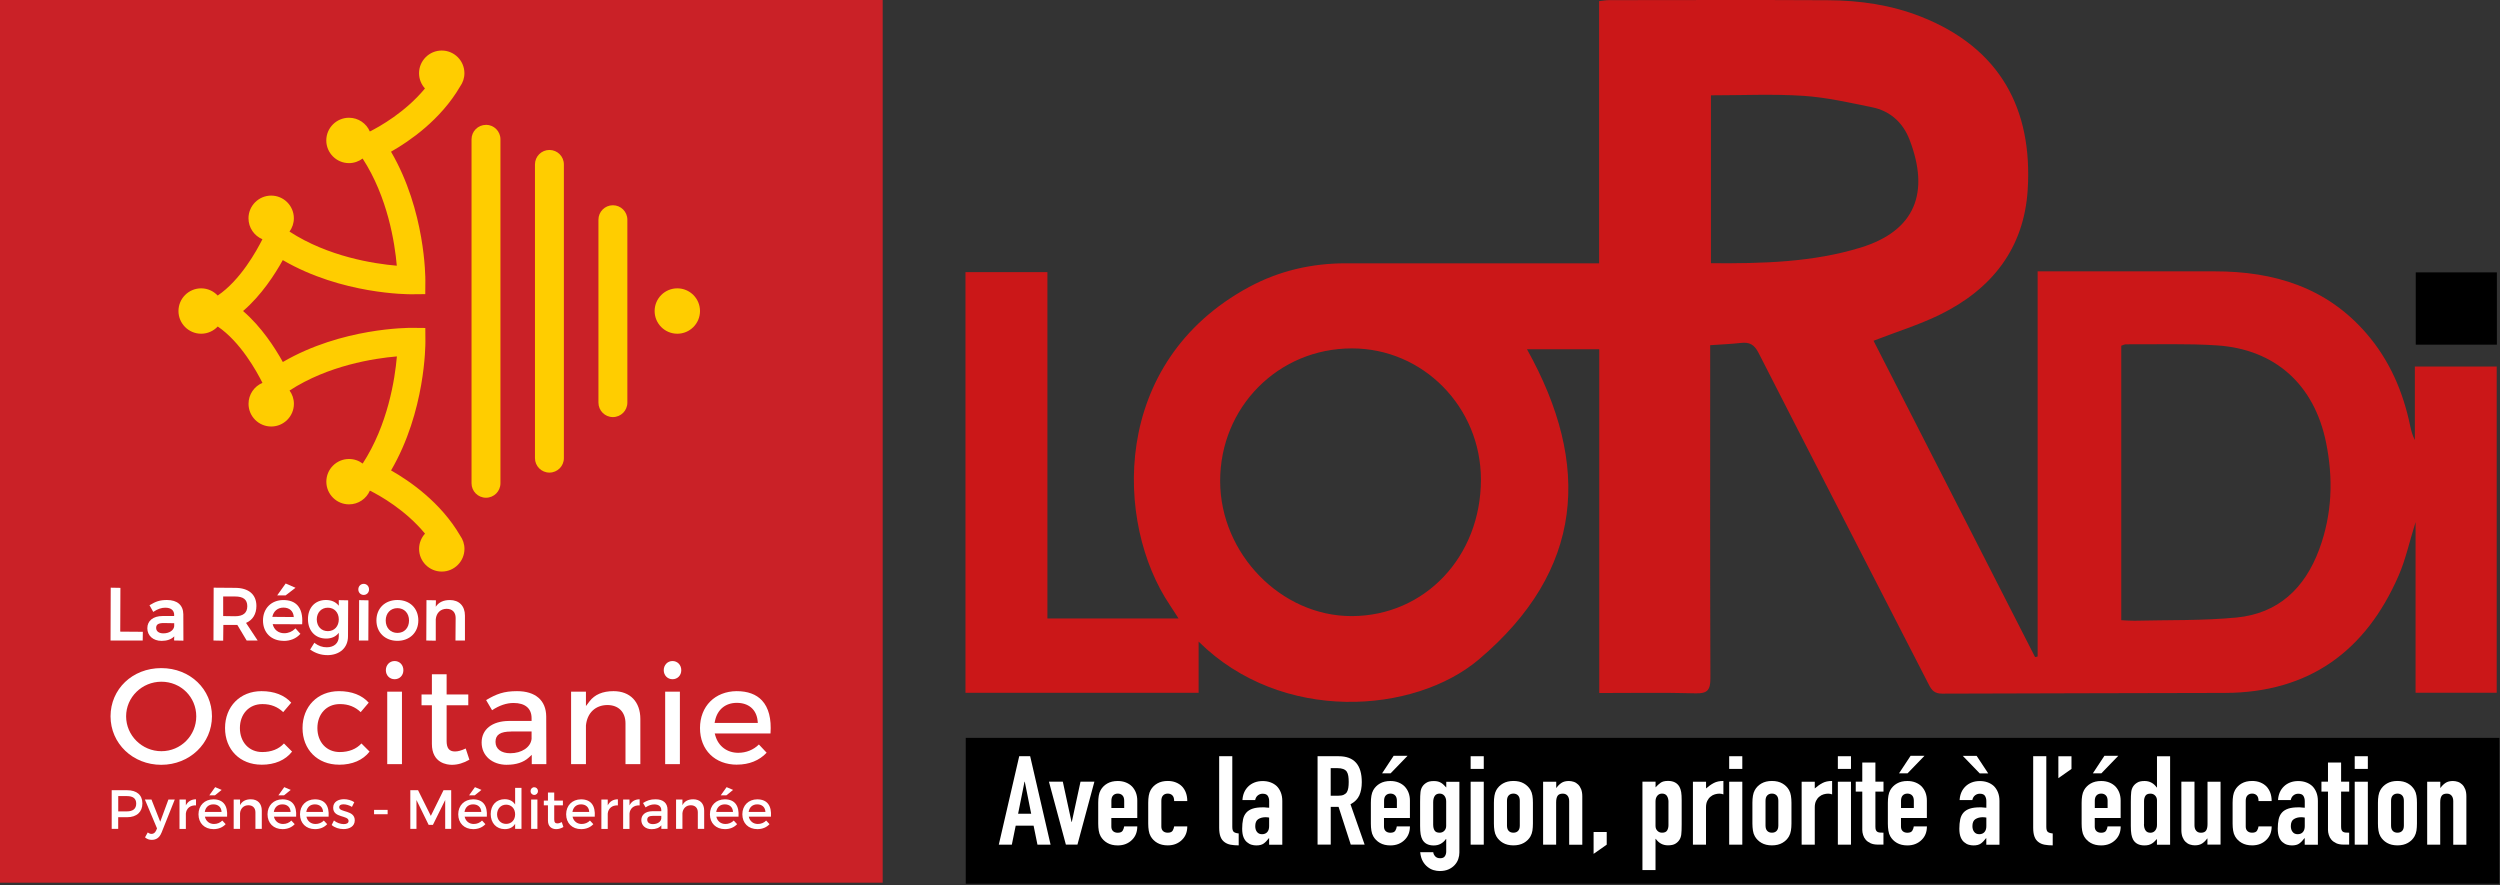 <svg xmlns="http://www.w3.org/2000/svg" width="562" height="199" viewBox="0 0 562 199" fill="none"><rect x="0" y="0" width="562" height="199" fill="#333333" stroke="none"/><g clip-path="url(#clip0_117_82)"><path d="M217.04 155.74V61.17H235.46V139.03H264.94C264.18 137.86 263.61 136.94 263 136.04C250.62 117.73 249.48 81.47 280.73 64.55C287.51 60.88 294.84 59.19 302.55 59.19C320.19 59.19 337.83 59.19 355.47 59.19C356.61 59.19 357.75 59.19 359.48 59.19V0.25C360.28 0.17 361.01 0.03 361.73 0.03C378.12 0.02 394.52 -0.04 410.91 0.05C418.04 0.09 425.07 1.09 431.74 3.71C449.75 10.78 456.93 24.65 455.83 42.6C455.02 55.86 447.73 65.05 436.04 70.76C431.34 73.05 426.29 74.61 421.17 76.6C433.18 100.12 445.34 123.92 457.49 147.72C457.68 147.67 457.87 147.63 458.06 147.58V61H461.06C473.33 61 485.6 61 497.88 61C511.2 61 523.04 64.57 532.05 75.05C537.17 81.01 540.18 87.97 541.78 95.6C542.01 96.71 542.28 97.82 542.86 98.92V82.4H561.26V155.72H543.02V117.36C541.63 121.84 540.79 125.76 539.22 129.37C531.83 146.39 519.06 155.7 500.17 155.77C478.98 155.85 457.8 155.83 436.61 155.93C434.97 155.93 434.3 155.27 433.62 153.94C420.87 129.07 408.03 104.23 395.33 79.34C394.36 77.44 393.29 76.87 391.35 77.09C389.18 77.34 386.99 77.42 384.45 77.6C384.45 78.93 384.45 80.05 384.45 81.16C384.45 104.94 384.41 128.71 384.5 152.49C384.5 155.09 383.86 155.94 381.16 155.86C374.08 155.66 367 155.79 359.51 155.79V78.52H343.27C357.8 104.54 356.09 128.23 332.45 148.24C317.97 160.49 288.16 162.75 269.45 144.23V155.74H217.04ZM303.84 138.5C320.29 138.48 332.91 125.15 332.91 107.8C332.91 91.52 319.92 78.31 303.9 78.32C287.35 78.32 274.25 91.54 274.29 108.19C274.33 124.49 288 138.52 303.84 138.5ZM476.85 139.42C477.94 139.47 478.88 139.56 479.82 139.54C487.47 139.35 495.17 139.55 502.77 138.82C512.16 137.91 518.13 132.24 521.37 123.47C524.28 115.59 524.55 107.58 522.89 99.44C520.24 86.47 511.45 78.49 498.33 77.64C491.55 77.2 484.73 77.44 477.93 77.4C477.58 77.4 477.23 77.6 476.86 77.72V139.44L476.85 139.42ZM384.61 59.17C396.22 59.26 407.47 58.97 418.26 55.66C430.56 51.89 433.87 43.3 429.24 31.34C427.78 27.58 424.92 24.94 420.88 24.12C415.74 23.07 410.56 21.88 405.35 21.54C398.52 21.1 391.64 21.43 384.62 21.43V59.16L384.61 59.17Z" fill="#CB1718"></path><path d="M561.3 61.23V77.48H543.06V61.23H561.3Z" fill="black"></path><path d="M561.61 166.13H217.35V198.42H561.61V166.13Z" fill="black" stroke="black" stroke-width="0.5" stroke-miterlimit="10"></path><path d="M224.53 189.88L229.12 170H231.58L236.17 189.88H233.22L232.35 185.61H228.33L227.46 189.88H224.51H224.53ZM231.81 182.93L230.37 175.73H230.31L228.87 182.93H231.82H231.81Z" fill="white"></path><path d="M246.02 175.72L242.21 189.87H239.61L235.8 175.72H238.92L240.88 184.77H240.94L242.9 175.72H246.02Z" fill="white"></path><path d="M255.67 183.88H249.83V185.81C249.83 186.26 249.96 186.6 250.22 186.84C250.48 187.08 250.83 187.2 251.27 187.2C251.83 187.2 252.2 187.04 252.38 186.73C252.56 186.42 252.67 186.1 252.71 185.78H255.66C255.66 187.03 255.27 188.03 254.48 188.8C254.09 189.19 253.63 189.5 253.09 189.72C252.55 189.94 251.94 190.05 251.27 190.05C250.35 190.05 249.56 189.86 248.92 189.49C248.27 189.12 247.78 188.62 247.43 188.01C247.22 187.64 247.07 187.21 247 186.73C246.92 186.25 246.88 185.72 246.88 185.14V180.48C246.88 179.9 246.92 179.37 247 178.89C247.08 178.41 247.22 177.98 247.43 177.61C247.78 177 248.27 176.5 248.92 176.13C249.56 175.76 250.35 175.57 251.27 175.57C251.94 175.57 252.56 175.68 253.1 175.9C253.65 176.12 254.12 176.43 254.5 176.82C255.27 177.66 255.66 178.71 255.66 179.97V183.88H255.67ZM249.83 181.64H252.72V180.02C252.72 179.48 252.59 179.08 252.33 178.81C252.07 178.54 251.72 178.4 251.28 178.4C250.84 178.4 250.49 178.54 250.23 178.81C249.97 179.08 249.84 179.48 249.84 180.02V181.64H249.83Z" fill="white"></path><path d="M261.07 185.8C261.07 186.25 261.2 186.59 261.46 186.83C261.72 187.07 262.07 187.19 262.51 187.19C263.07 187.19 263.44 187.03 263.62 186.72C263.8 186.4 263.91 186.09 263.95 185.77H266.9C266.9 187.02 266.51 188.02 265.72 188.79C265.33 189.18 264.87 189.49 264.33 189.71C263.79 189.93 263.18 190.04 262.51 190.04C261.59 190.04 260.8 189.85 260.16 189.48C259.51 189.11 259.02 188.61 258.67 188C258.46 187.63 258.31 187.2 258.24 186.72C258.16 186.24 258.12 185.71 258.12 185.13V180.47C258.12 179.89 258.16 179.36 258.24 178.88C258.32 178.4 258.46 177.97 258.67 177.6C259.02 176.99 259.51 176.49 260.16 176.12C260.81 175.75 261.59 175.56 262.51 175.56C263.18 175.56 263.8 175.67 264.34 175.89C264.89 176.11 265.36 176.42 265.74 176.81C266.51 177.65 266.9 178.74 266.9 180.08H263.95C263.95 179.5 263.82 179.08 263.56 178.81C263.3 178.54 262.95 178.4 262.51 178.4C262.07 178.4 261.72 178.54 261.46 178.81C261.2 179.08 261.07 179.48 261.07 180.02V185.8Z" fill="white"></path><path d="M274.07 170H277.02V185.88C277.02 186.42 277.12 186.79 277.32 186.98C277.52 187.18 277.9 187.3 278.46 187.36V190.04C277.79 190.04 277.18 189.99 276.64 189.89C276.1 189.79 275.64 189.59 275.25 189.29C274.86 189.01 274.57 188.62 274.37 188.1C274.17 187.59 274.07 186.91 274.07 186.08V170Z" fill="white"></path><path d="M285.3 189.88V188.43H285.24C284.85 188.95 284.46 189.35 284.07 189.63C283.68 189.91 283.12 190.05 282.41 190.05C282.06 190.05 281.71 190 281.36 189.9C281 189.8 280.66 189.61 280.33 189.33C280 189.07 279.74 188.69 279.54 188.2C279.34 187.71 279.24 187.07 279.24 186.29C279.24 185.51 279.31 184.79 279.44 184.18C279.57 183.58 279.82 183.07 280.19 182.66C280.54 182.27 281.01 181.98 281.61 181.78C282.21 181.58 282.97 181.49 283.89 181.49H284.21C284.33 181.49 284.43 181.49 284.53 181.52C284.63 181.54 284.74 181.55 284.88 181.55C285.02 181.55 285.16 181.55 285.31 181.58V180.1C285.31 179.62 285.2 179.22 284.99 178.9C284.78 178.58 284.39 178.43 283.83 178.43C283.44 178.43 283.09 178.55 282.78 178.79C282.46 179.03 282.26 179.39 282.16 179.85H279.3C279.38 178.58 279.82 177.56 280.63 176.78C281.01 176.41 281.48 176.11 282.02 175.9C282.56 175.69 283.17 175.58 283.84 175.58C284.46 175.58 285.03 175.67 285.57 175.86C286.11 176.05 286.58 176.33 286.99 176.7C287.37 177.07 287.68 177.54 287.91 178.1C288.14 178.66 288.26 179.31 288.26 180.05V189.9H285.31L285.3 189.88ZM285.3 183.79C284.97 183.73 284.7 183.71 284.49 183.71C283.85 183.71 283.31 183.86 282.86 184.14C282.41 184.42 282.18 184.95 282.18 185.72C282.18 186.26 282.31 186.7 282.58 187.03C282.85 187.37 283.22 187.53 283.71 187.53C284.2 187.53 284.6 187.37 284.88 187.05C285.16 186.73 285.3 186.29 285.3 185.71V183.78V183.79Z" fill="white"></path><path d="M296.19 189.88V170H300.93C304.4 170 306.13 171.94 306.13 175.83C306.13 177 305.94 178 305.57 178.82C305.19 179.64 304.53 180.3 303.59 180.8L306.77 189.87H303.65L300.91 181.38H299.15V189.87H296.2L296.19 189.88ZM299.14 172.68V178.88H300.82C301.34 178.88 301.75 178.81 302.06 178.67C302.37 178.53 302.61 178.33 302.78 178.07C302.93 177.81 303.04 177.49 303.1 177.11C303.16 176.73 303.19 176.29 303.19 175.78C303.19 175.27 303.16 174.84 303.1 174.45C303.04 174.07 302.93 173.74 302.75 173.46C302.38 172.94 301.69 172.68 300.67 172.68H299.14Z" fill="white"></path><path d="M316.96 183.88H311.12V185.81C311.12 186.26 311.25 186.6 311.51 186.84C311.77 187.08 312.12 187.2 312.56 187.2C313.12 187.2 313.49 187.04 313.67 186.73C313.85 186.42 313.96 186.1 314 185.78H316.95C316.95 187.03 316.56 188.03 315.77 188.8C315.38 189.19 314.92 189.5 314.38 189.72C313.84 189.94 313.23 190.05 312.56 190.05C311.64 190.05 310.85 189.86 310.21 189.49C309.56 189.12 309.07 188.62 308.72 188.01C308.51 187.64 308.36 187.21 308.29 186.73C308.21 186.25 308.17 185.72 308.17 185.14V180.48C308.17 179.9 308.21 179.37 308.29 178.89C308.37 178.41 308.51 177.98 308.72 177.61C309.07 177 309.56 176.5 310.21 176.13C310.85 175.76 311.64 175.57 312.56 175.57C313.23 175.57 313.85 175.68 314.39 175.9C314.94 176.12 315.41 176.43 315.79 176.82C316.56 177.66 316.95 178.71 316.95 179.97V183.88H316.96ZM310.69 173.85L313.29 169.91H316.41L312.6 173.85H310.69ZM311.13 181.64H314.02V180.02C314.02 179.48 313.89 179.08 313.63 178.81C313.37 178.54 313.02 178.4 312.58 178.4C312.14 178.4 311.79 178.54 311.53 178.81C311.27 179.08 311.14 179.48 311.14 180.02V181.64H311.13Z" fill="white"></path><path d="M322.19 191.53C322.21 191.86 322.35 192.18 322.61 192.48C322.87 192.78 323.25 192.93 323.75 192.93C324.25 192.93 324.58 192.79 324.79 192.5C325 192.21 325.11 191.84 325.11 191.4V188.61H325.05C324.72 189.08 324.33 189.43 323.88 189.68C323.43 189.93 322.9 190.06 322.31 190.06C321.08 190.06 320.22 189.61 319.74 188.72C319.57 188.4 319.44 188.01 319.36 187.55C319.28 187.08 319.24 186.46 319.24 185.68V180.29C319.24 179.27 319.27 178.51 319.33 178.03C319.45 177.1 319.9 176.4 320.69 175.94C321.06 175.7 321.6 175.58 322.34 175.58C322.71 175.58 323.02 175.62 323.28 175.69C323.54 175.76 323.78 175.87 323.99 176C324.2 176.13 324.39 176.28 324.57 176.46C324.74 176.64 324.93 176.83 325.12 177.03V175.75H328.07V191.64C328.07 192.12 327.99 192.61 327.82 193.11C327.66 193.6 327.39 194.04 327.03 194.44C326.66 194.85 326.2 195.18 325.64 195.43C325.08 195.68 324.42 195.81 323.65 195.81C323.21 195.81 322.74 195.74 322.26 195.6C321.78 195.46 321.34 195.22 320.93 194.89C320.51 194.57 320.15 194.15 319.85 193.62C319.55 193.09 319.35 192.41 319.26 191.57H322.21L322.19 191.53ZM322.19 185.52C322.19 185.97 322.29 186.36 322.49 186.69C322.69 187.02 323.07 187.19 323.63 187.19C324.05 187.19 324.4 187.05 324.68 186.76C324.96 186.47 325.1 186.1 325.1 185.66V180.16C325.1 179.64 324.96 179.22 324.7 178.89C324.43 178.56 324.07 178.4 323.63 178.4C323.13 178.4 322.76 178.58 322.53 178.93C322.3 179.28 322.18 179.75 322.18 180.33V185.52H322.19Z" fill="white"></path><path d="M330.6 172.85V170H333.55V172.85H330.6ZM330.6 189.88V175.73H333.55V189.88H330.6Z" fill="white"></path><path d="M335.83 180.47C335.83 179.89 335.87 179.36 335.95 178.88C336.03 178.4 336.17 177.97 336.38 177.6C336.73 176.99 337.22 176.49 337.87 176.12C338.52 175.75 339.3 175.56 340.22 175.56C341.14 175.56 341.93 175.75 342.57 176.12C343.21 176.49 343.71 176.99 344.06 177.6C344.27 177.97 344.42 178.4 344.49 178.88C344.57 179.36 344.6 179.89 344.6 180.47V185.13C344.6 185.71 344.56 186.24 344.49 186.72C344.41 187.2 344.27 187.63 344.06 188C343.71 188.61 343.22 189.11 342.57 189.48C341.92 189.85 341.14 190.04 340.22 190.04C339.3 190.04 338.51 189.85 337.87 189.48C337.23 189.11 336.73 188.61 336.38 188C336.17 187.63 336.02 187.2 335.95 186.72C335.87 186.24 335.83 185.71 335.83 185.13V180.47ZM338.77 185.58C338.77 186.12 338.9 186.52 339.16 186.79C339.42 187.06 339.77 187.19 340.21 187.19C340.65 187.19 341 187.06 341.26 186.79C341.52 186.52 341.65 186.12 341.65 185.58V180.02C341.65 179.48 341.52 179.08 341.26 178.81C341 178.54 340.65 178.4 340.21 178.4C339.77 178.4 339.42 178.54 339.16 178.81C338.9 179.08 338.77 179.48 338.77 180.02V185.58Z" fill="white"></path><path d="M346.89 189.88V175.73H349.84V177.1H349.9C350.21 176.65 350.58 176.29 351.01 176C351.44 175.71 352 175.57 352.67 175.57C353.04 175.57 353.4 175.63 353.77 175.75C354.14 175.87 354.46 176.07 354.75 176.35C355.04 176.63 355.27 176.99 355.44 177.42C355.61 177.85 355.7 178.39 355.7 179.03V189.89H352.75V180.09C352.75 179.57 352.62 179.16 352.37 178.86C352.12 178.56 351.76 178.41 351.3 178.41C350.74 178.41 350.36 178.58 350.14 178.91C349.93 179.24 349.82 179.73 349.82 180.36V189.88H346.87H346.89Z" fill="white"></path><path d="M358.24 191.94V187.03H361.19V189.88L358.24 191.95V191.94Z" fill="white"></path><path d="M369.22 195.6V175.72H372.17V177C372.54 176.59 372.91 176.25 373.3 175.97C373.68 175.69 374.24 175.55 374.98 175.55C376.19 175.55 377.05 176 377.55 176.89C377.72 177.21 377.85 177.6 377.93 178.06C378.01 178.53 378.04 179.15 378.04 179.93V185.32C378.04 186.36 378.01 187.12 377.95 187.58C377.84 188.51 377.39 189.21 376.62 189.67C376.23 189.91 375.68 190.03 374.94 190.03C374.36 190.03 373.85 189.9 373.39 189.65C372.94 189.4 372.55 189.04 372.22 188.58H372.16V195.59H369.21L369.22 195.6ZM375.08 180.33C375.08 179.75 374.96 179.29 374.73 178.93C374.5 178.58 374.13 178.4 373.63 178.4C373.19 178.4 372.83 178.56 372.56 178.89C372.29 179.22 372.16 179.64 372.16 180.16V185.66C372.16 186.11 372.3 186.47 372.58 186.76C372.86 187.05 373.21 187.19 373.63 187.19C374.19 187.19 374.57 187.02 374.77 186.69C374.97 186.36 375.07 185.96 375.07 185.52V180.33H375.08Z" fill="white"></path><path d="M380.57 189.88V175.73H383.52V177.24C384.12 176.72 384.7 176.31 385.28 176.01C385.86 175.71 386.57 175.56 387.42 175.56V178.58C387.13 178.47 386.83 178.41 386.52 178.41C386.21 178.41 385.88 178.46 385.52 178.56C385.16 178.66 384.84 178.83 384.55 179.08C384.24 179.32 383.99 179.64 383.8 180.03C383.61 180.42 383.51 180.9 383.51 181.48V189.88H380.56H380.57Z" fill="white"></path><path d="M388.72 172.85V170H391.67V172.85H388.72ZM388.72 189.88V175.73H391.67V189.88H388.72Z" fill="white"></path><path d="M393.94 180.47C393.94 179.89 393.98 179.36 394.06 178.88C394.14 178.4 394.28 177.97 394.49 177.6C394.84 176.99 395.33 176.49 395.98 176.12C396.62 175.75 397.41 175.56 398.33 175.56C399.25 175.56 400.04 175.75 400.68 176.12C401.33 176.49 401.82 176.99 402.17 177.6C402.38 177.97 402.53 178.4 402.6 178.88C402.68 179.36 402.72 179.89 402.72 180.47V185.13C402.72 185.71 402.68 186.24 402.6 186.72C402.52 187.2 402.38 187.63 402.17 188C401.82 188.61 401.33 189.11 400.68 189.48C400.04 189.85 399.25 190.04 398.33 190.04C397.41 190.04 396.62 189.85 395.98 189.48C395.33 189.11 394.84 188.61 394.49 188C394.28 187.63 394.13 187.2 394.06 186.72C393.99 186.24 393.94 185.71 393.94 185.13V180.47ZM396.89 185.58C396.89 186.12 397.02 186.52 397.28 186.79C397.54 187.06 397.89 187.19 398.33 187.19C398.77 187.19 399.12 187.06 399.38 186.79C399.64 186.52 399.77 186.12 399.77 185.58V180.02C399.77 179.48 399.64 179.08 399.38 178.81C399.12 178.54 398.77 178.4 398.33 178.4C397.89 178.4 397.54 178.54 397.28 178.81C397.02 179.08 396.89 179.48 396.89 180.02V185.58Z" fill="white"></path><path d="M405.01 189.88V175.73H407.96V177.24C408.56 176.72 409.14 176.31 409.72 176.01C410.3 175.71 411.01 175.56 411.86 175.56V178.58C411.57 178.47 411.27 178.41 410.97 178.41C410.67 178.41 410.33 178.46 409.97 178.56C409.61 178.66 409.29 178.83 409 179.08C408.69 179.32 408.44 179.64 408.25 180.03C408.06 180.42 407.96 180.9 407.96 181.48V189.88H405.01Z" fill="white"></path><path d="M413.15 172.85V170H416.1V172.85H413.15ZM413.15 189.88V175.73H416.1V189.88H413.15Z" fill="white"></path><path d="M418.64 175.719V171.419H421.59V175.719H423.41V177.949H421.59V185.789C421.59 186.119 421.62 186.389 421.69 186.569C421.76 186.749 421.87 186.899 422.02 186.989C422.17 187.079 422.36 187.139 422.58 187.159C422.8 187.179 423.08 187.189 423.4 187.189V189.869H422.19C421.52 189.869 420.95 189.769 420.5 189.559C420.05 189.349 419.69 189.089 419.42 188.779C419.15 188.469 418.95 188.109 418.83 187.709C418.7 187.309 418.64 186.919 418.64 186.549V177.949H417.17V175.719H418.64Z" fill="white"></path><path d="M433.17 183.88H427.34V185.81C427.34 186.26 427.47 186.6 427.73 186.84C427.99 187.08 428.34 187.2 428.78 187.2C429.34 187.2 429.71 187.04 429.89 186.73C430.07 186.42 430.18 186.1 430.22 185.78H433.17C433.17 187.03 432.78 188.03 431.99 188.8C431.6 189.19 431.14 189.5 430.6 189.72C430.06 189.94 429.45 190.05 428.78 190.05C427.86 190.05 427.07 189.86 426.43 189.49C425.78 189.12 425.29 188.62 424.94 188.01C424.73 187.64 424.58 187.21 424.51 186.73C424.43 186.25 424.39 185.72 424.39 185.14V180.48C424.39 179.9 424.43 179.37 424.51 178.89C424.59 178.41 424.73 177.98 424.94 177.61C425.29 177 425.78 176.5 426.43 176.13C427.07 175.76 427.86 175.57 428.78 175.57C429.45 175.57 430.07 175.68 430.61 175.9C431.16 176.12 431.63 176.43 432.01 176.82C432.78 177.66 433.16 178.71 433.16 179.97V183.88H433.17ZM426.9 173.85L429.5 169.91H432.62L428.81 173.85H426.9ZM427.34 181.64H430.23V180.02C430.23 179.48 430.1 179.08 429.84 178.81C429.58 178.54 429.23 178.4 428.79 178.4C428.35 178.4 428 178.54 427.74 178.81C427.48 179.08 427.35 179.48 427.35 180.02V181.64H427.34Z" fill="white"></path><path d="M446.52 189.879V188.429H446.46C446.07 188.949 445.68 189.349 445.29 189.629C444.9 189.909 444.34 190.049 443.63 190.049C443.28 190.049 442.93 189.999 442.58 189.899C442.22 189.799 441.88 189.609 441.55 189.329C441.22 189.069 440.96 188.689 440.76 188.199C440.56 187.709 440.46 187.069 440.46 186.289C440.46 185.509 440.53 184.789 440.66 184.179C440.79 183.579 441.04 183.069 441.41 182.659C441.76 182.269 442.23 181.979 442.83 181.779C443.43 181.579 444.19 181.489 445.11 181.489H445.43C445.55 181.489 445.65 181.489 445.75 181.519C445.85 181.539 445.96 181.549 446.1 181.549C446.24 181.549 446.38 181.549 446.53 181.579V180.099C446.53 179.619 446.42 179.219 446.21 178.899C446 178.579 445.61 178.429 445.05 178.429C444.66 178.429 444.31 178.549 444 178.789C443.68 179.029 443.48 179.389 443.38 179.849H440.52C440.6 178.579 441.04 177.559 441.85 176.779C442.23 176.409 442.7 176.109 443.24 175.899C443.78 175.689 444.39 175.579 445.06 175.579C445.68 175.579 446.25 175.669 446.79 175.859C447.33 176.049 447.8 176.329 448.21 176.699C448.59 177.069 448.9 177.539 449.13 178.099C449.36 178.659 449.48 179.309 449.48 180.049V189.899H446.53L446.52 189.879ZM444.35 169.919L446.95 173.859H445.04L441.23 169.919H444.35ZM446.52 183.789C446.19 183.729 445.92 183.709 445.71 183.709C445.07 183.709 444.53 183.859 444.08 184.139C443.63 184.419 443.4 184.949 443.4 185.719C443.4 186.259 443.54 186.699 443.81 187.029C444.08 187.369 444.45 187.529 444.94 187.529C445.43 187.529 445.83 187.369 446.11 187.049C446.39 186.729 446.53 186.289 446.53 185.709V183.779L446.52 183.789Z" fill="white"></path><path d="M457.06 170H460.01V185.88C460.01 186.42 460.11 186.79 460.31 186.98C460.51 187.18 460.89 187.3 461.45 187.36V190.04C460.78 190.04 460.17 189.99 459.63 189.89C459.09 189.79 458.63 189.59 458.24 189.29C457.85 189.01 457.56 188.62 457.36 188.1C457.16 187.59 457.06 186.91 457.06 186.08V170Z" fill="white"></path><path d="M462.72 174.92V170.01H465.67V172.86L462.72 174.93V174.92Z" fill="white"></path><path d="M476.73 183.88H470.9V185.81C470.9 186.26 471.03 186.6 471.29 186.84C471.55 187.08 471.9 187.2 472.34 187.2C472.9 187.2 473.27 187.04 473.45 186.73C473.63 186.42 473.74 186.1 473.78 185.78H476.73C476.73 187.03 476.34 188.03 475.55 188.8C475.16 189.19 474.7 189.5 474.16 189.72C473.62 189.94 473.01 190.05 472.34 190.05C471.42 190.05 470.63 189.86 469.99 189.49C469.34 189.12 468.85 188.62 468.5 188.01C468.29 187.64 468.14 187.21 468.07 186.73C467.99 186.25 467.95 185.72 467.95 185.14V180.48C467.95 179.9 467.99 179.37 468.07 178.89C468.15 178.41 468.29 177.98 468.5 177.61C468.85 177 469.34 176.5 469.99 176.13C470.63 175.76 471.42 175.57 472.34 175.57C473.01 175.57 473.63 175.68 474.17 175.9C474.72 176.12 475.19 176.43 475.57 176.82C476.34 177.66 476.72 178.71 476.72 179.97V183.88H476.73ZM470.47 173.85L473.07 169.91H476.19L472.38 173.85H470.47ZM470.9 181.64H473.79V180.02C473.79 179.48 473.66 179.08 473.4 178.81C473.14 178.54 472.79 178.4 472.35 178.4C471.91 178.4 471.56 178.54 471.3 178.81C471.04 179.08 470.91 179.48 470.91 180.02V181.64H470.9Z" fill="white"></path><path d="M484.88 189.88V188.6C484.69 188.81 484.5 189 484.33 189.17C484.16 189.34 483.96 189.5 483.75 189.63C483.54 189.76 483.3 189.86 483.03 189.94C482.76 190.01 482.44 190.05 482.08 190.05C480.85 190.05 479.99 189.6 479.51 188.71C479.34 188.39 479.21 188 479.13 187.54C479.05 187.07 479.01 186.45 479.01 185.67V180.28C479.01 179.26 479.04 178.5 479.1 178.02C479.22 177.09 479.67 176.39 480.46 175.93C480.83 175.69 481.37 175.57 482.11 175.57C482.69 175.57 483.2 175.7 483.66 175.95C484.12 176.2 484.5 176.56 484.83 177.02H484.89V170.01H487.84V189.89H484.89L484.88 189.88ZM481.96 185.27C481.96 185.85 482.07 186.31 482.31 186.67C482.54 187.02 482.91 187.2 483.41 187.2C483.85 187.2 484.21 187.04 484.48 186.71C484.75 186.38 484.89 185.96 484.89 185.44V179.94C484.89 179.49 484.75 179.13 484.47 178.84C484.19 178.55 483.84 178.41 483.42 178.41C482.86 178.41 482.48 178.58 482.28 178.91C482.08 179.24 481.98 179.64 481.98 180.08V185.27H481.96Z" fill="white"></path><path d="M499.18 175.72V189.87H496.23V188.5H496.17C495.86 188.95 495.49 189.31 495.06 189.6C494.63 189.89 494.07 190.03 493.4 190.03C493.03 190.03 492.67 189.97 492.3 189.85C491.93 189.73 491.61 189.53 491.32 189.25C491.03 188.97 490.8 188.61 490.63 188.18C490.46 187.74 490.37 187.21 490.37 186.58V175.72H493.32V185.52C493.32 186.04 493.44 186.45 493.7 186.75C493.95 187.05 494.31 187.2 494.77 187.2C495.33 187.2 495.71 187.03 495.93 186.7C496.15 186.37 496.25 185.88 496.25 185.25V175.73H499.2L499.18 175.72Z" fill="white"></path><path d="M504.84 185.8C504.84 186.25 504.97 186.59 505.23 186.83C505.49 187.07 505.84 187.19 506.28 187.19C506.84 187.19 507.21 187.03 507.39 186.72C507.57 186.41 507.68 186.09 507.72 185.77H510.67C510.67 187.02 510.28 188.02 509.49 188.79C509.1 189.18 508.64 189.49 508.1 189.71C507.56 189.93 506.95 190.04 506.28 190.04C505.36 190.04 504.57 189.85 503.93 189.48C503.28 189.11 502.79 188.61 502.44 188C502.23 187.63 502.08 187.2 502.01 186.72C501.93 186.24 501.89 185.71 501.89 185.13V180.47C501.89 179.89 501.93 179.36 502.01 178.88C502.09 178.4 502.23 177.97 502.44 177.6C502.79 176.99 503.28 176.49 503.93 176.12C504.57 175.75 505.36 175.56 506.28 175.56C506.95 175.56 507.57 175.67 508.11 175.89C508.66 176.11 509.13 176.42 509.51 176.81C510.28 177.65 510.67 178.74 510.67 180.08H507.72C507.72 179.5 507.59 179.08 507.33 178.81C507.07 178.54 506.72 178.4 506.28 178.4C505.84 178.4 505.49 178.54 505.23 178.81C504.97 179.08 504.84 179.48 504.84 180.02V185.8Z" fill="white"></path><path d="M518.1 189.88V188.43H518.04C517.65 188.95 517.26 189.35 516.87 189.63C516.48 189.91 515.92 190.05 515.21 190.05C514.86 190.05 514.51 190 514.16 189.9C513.8 189.8 513.46 189.61 513.13 189.33C512.8 189.07 512.54 188.69 512.34 188.2C512.14 187.71 512.04 187.07 512.04 186.29C512.04 185.51 512.11 184.79 512.24 184.18C512.37 183.58 512.62 183.07 512.99 182.66C513.34 182.27 513.81 181.98 514.41 181.78C515.01 181.58 515.77 181.49 516.69 181.49H517.01C517.13 181.49 517.23 181.49 517.33 181.52C517.43 181.54 517.54 181.55 517.68 181.55C517.82 181.55 517.96 181.55 518.11 181.58V180.1C518.11 179.62 518 179.22 517.79 178.9C517.58 178.58 517.19 178.43 516.63 178.43C516.24 178.43 515.89 178.55 515.58 178.79C515.26 179.03 515.06 179.39 514.96 179.85H512.1C512.18 178.58 512.62 177.56 513.43 176.78C513.81 176.41 514.28 176.11 514.82 175.9C515.36 175.69 515.97 175.58 516.64 175.58C517.26 175.58 517.83 175.67 518.37 175.86C518.91 176.05 519.38 176.33 519.79 176.7C520.17 177.07 520.48 177.54 520.71 178.1C520.94 178.66 521.06 179.31 521.06 180.05V189.9H518.11L518.1 189.88ZM518.1 183.79C517.77 183.73 517.5 183.71 517.29 183.71C516.65 183.71 516.11 183.86 515.66 184.14C515.21 184.42 514.98 184.95 514.98 185.72C514.98 186.26 515.12 186.7 515.39 187.03C515.66 187.37 516.03 187.53 516.52 187.53C517.01 187.53 517.41 187.37 517.69 187.05C517.97 186.73 518.11 186.29 518.11 185.71V183.78L518.1 183.79Z" fill="white"></path><path d="M523.33 175.719V171.419H526.28V175.719H528.1V177.949H526.28V185.789C526.28 186.119 526.31 186.389 526.38 186.569C526.45 186.749 526.56 186.899 526.71 186.989C526.86 187.079 527.05 187.139 527.27 187.159C527.49 187.179 527.77 187.189 528.09 187.189V189.869H526.88C526.21 189.869 525.64 189.769 525.19 189.559C524.74 189.349 524.38 189.089 524.11 188.779C523.84 188.469 523.64 188.109 523.52 187.709C523.39 187.309 523.33 186.919 523.33 186.549V177.949H521.86V175.719H523.33Z" fill="white"></path><path d="M529.34 172.85V170H532.29V172.85H529.34ZM529.34 189.88V175.73H532.29V189.88H529.34Z" fill="white"></path><path d="M534.56 180.47C534.56 179.89 534.6 179.36 534.68 178.88C534.76 178.4 534.9 177.97 535.11 177.6C535.46 176.99 535.95 176.49 536.6 176.12C537.24 175.75 538.03 175.56 538.95 175.56C539.87 175.56 540.66 175.75 541.3 176.12C541.94 176.49 542.44 176.99 542.79 177.6C543 177.97 543.15 178.4 543.22 178.88C543.3 179.36 543.33 179.89 543.33 180.47V185.13C543.33 185.71 543.29 186.24 543.22 186.72C543.14 187.2 543 187.63 542.79 188C542.44 188.61 541.95 189.11 541.3 189.48C540.65 189.85 539.87 190.04 538.95 190.04C538.03 190.04 537.24 189.85 536.6 189.48C535.95 189.11 535.46 188.61 535.11 188C534.9 187.63 534.75 187.2 534.68 186.72C534.6 186.24 534.56 185.71 534.56 185.13V180.47ZM537.51 185.58C537.51 186.12 537.64 186.52 537.9 186.79C538.16 187.06 538.51 187.19 538.95 187.19C539.39 187.19 539.74 187.06 540 186.79C540.26 186.52 540.39 186.12 540.39 185.58V180.02C540.39 179.48 540.26 179.08 540 178.81C539.74 178.54 539.39 178.4 538.95 178.4C538.51 178.4 538.16 178.54 537.9 178.81C537.64 179.08 537.51 179.48 537.51 180.02V185.58Z" fill="white"></path><path d="M545.63 189.88V175.73H548.58V177.1H548.64C548.95 176.65 549.32 176.29 549.75 176C550.18 175.71 550.74 175.57 551.41 175.57C551.78 175.57 552.14 175.63 552.51 175.75C552.88 175.87 553.2 176.07 553.49 176.35C553.78 176.63 554.01 176.99 554.18 177.42C554.35 177.85 554.44 178.39 554.44 179.03V189.89H551.49V180.09C551.49 179.57 551.36 179.16 551.11 178.86C550.86 178.56 550.5 178.41 550.04 178.41C549.48 178.41 549.1 178.58 548.88 178.91C548.66 179.24 548.56 179.73 548.56 180.36V189.88H545.61H545.63Z" fill="white"></path><path d="M198.43 0H0V198.43H198.43V0Z" fill="#CA2127"></path><path d="M109.25 28.07C107.46 28.07 106 29.52 106 31.32V108.64C106 110.43 107.45 111.89 109.25 111.89C111.05 111.89 112.5 110.44 112.5 108.64V31.31C112.5 29.52 111.05 28.06 109.25 28.06V28.07Z" fill="#FFCD00"></path><path d="M123.51 33.71C121.72 33.71 120.26 35.16 120.26 36.96V102.99C120.26 104.78 121.71 106.24 123.51 106.24C125.31 106.24 126.76 104.79 126.76 102.99V36.96C126.76 35.17 125.31 33.71 123.51 33.71Z" fill="#FFCD00"></path><path d="M137.78 46.14C135.99 46.14 134.53 47.59 134.53 49.39V90.51C134.53 92.3 135.98 93.76 137.78 93.76C139.58 93.76 141.03 92.31 141.03 90.51V49.39C141.03 47.6 139.58 46.14 137.78 46.14Z" fill="#FFCD00"></path><path d="M152.26 75.02C155.077 75.02 157.36 72.737 157.36 69.92C157.36 67.103 155.077 64.82 152.26 64.82C149.443 64.82 147.16 67.103 147.16 69.92C147.16 72.737 149.443 75.02 152.26 75.02Z" fill="#FFCD00"></path><path d="M103.44 19.43C104.04 18.59 104.4 17.57 104.4 16.46C104.4 13.64 102.11 11.36 99.3 11.36C96.49 11.36 94.2 13.65 94.2 16.46C94.2 17.78 94.71 18.98 95.53 19.89C91.13 25.21 85.37 28.44 83.14 29.56C82.36 27.74 80.55 26.47 78.45 26.47C75.63 26.47 73.35 28.76 73.35 31.57C73.35 34.38 75.64 36.67 78.45 36.67C79.6 36.67 80.66 36.28 81.52 35.64C87.16 44.33 88.75 54.59 89.2 59.73C84.05 59.29 73.77 57.71 65.08 52.06C65.69 51.22 66.06 50.19 66.06 49.07C66.06 46.25 63.77 43.97 60.96 43.97C58.15 43.97 55.86 46.26 55.86 49.07C55.86 51.19 57.15 53.01 58.99 53.78C57.71 56.34 54.05 62.99 48.94 66.44C48.01 65.45 46.69 64.82 45.22 64.82C42.4 64.82 40.12 67.11 40.12 69.92C40.12 72.73 42.41 75.02 45.22 75.02C46.69 75.02 48.02 74.39 48.95 73.4C54.06 76.86 57.72 83.51 59 86.07C57.16 86.84 55.87 88.66 55.87 90.78C55.87 93.6 58.16 95.88 60.97 95.88C63.78 95.88 66.07 93.59 66.07 90.78C66.07 89.66 65.7 88.63 65.09 87.79C73.78 82.14 84.07 80.56 89.22 80.12C88.78 85.25 87.19 95.49 81.53 104.21C80.68 103.56 79.61 103.18 78.46 103.18C75.64 103.18 73.36 105.47 73.36 108.28C73.36 111.09 75.65 113.38 78.46 113.38C80.57 113.38 82.37 112.1 83.15 110.29C85.38 111.4 91.14 114.62 95.54 119.96C94.72 120.87 94.21 122.07 94.21 123.39C94.21 126.21 96.5 128.49 99.31 128.49C102.12 128.49 104.41 126.2 104.41 123.39C104.41 122.28 104.05 121.26 103.45 120.42C99.07 112.89 92.02 108.08 87.91 105.75C95.65 92.49 95.63 77.48 95.63 76.8L95.61 73.73L92.54 73.7C91.86 73.7 76.85 73.65 63.58 81.38C61.85 78.25 58.8 73.49 54.64 69.92C58.79 66.36 61.84 61.6 63.57 58.47C76.83 66.2 91.85 66.16 92.53 66.15L95.6 66.12L95.62 63.05C95.62 62.37 95.64 47.36 87.9 34.1C92.01 31.77 99.06 26.96 103.44 19.43Z" fill="#FFCD00"></path><path d="M36.25 171.93C29.86 171.93 24.85 167.14 24.85 161.03C24.85 154.92 29.75 150.19 36.25 150.19C42.75 150.19 47.65 154.95 47.65 161.03C47.65 167.11 42.64 171.93 36.25 171.93ZM36.28 153.25C31.91 153.25 28.35 156.74 28.35 161.03C28.35 165.32 31.91 168.87 36.28 168.87C40.65 168.87 44.12 165.35 44.12 161.03C44.12 156.71 40.68 153.25 36.28 153.25Z" fill="white"></path><path d="M58.79 171.9C53.96 171.9 50.59 168.51 50.59 163.67C50.59 158.83 53.96 155.37 58.79 155.37C61.64 155.37 63.94 156.26 65.47 157.96L63.66 160.09C62.46 158.91 60.88 158.28 59.07 158.28H58.95C56 158.28 53.93 160.5 53.93 163.67C53.93 166.84 55.99 169.06 58.95 169.06C61.01 169.06 62.69 168.39 63.83 167.13L65.66 168.96C64.15 170.89 61.78 171.91 58.8 171.91L58.79 171.9Z" fill="white"></path><path d="M76.21 171.9C71.38 171.9 68.01 168.51 68.01 163.67C68.01 158.83 71.38 155.37 76.21 155.37C79.06 155.37 81.36 156.26 82.89 157.96L81.08 160.09C79.88 158.91 78.3 158.28 76.49 158.28H76.37C73.42 158.28 71.35 160.5 71.35 163.67C71.35 166.84 73.41 169.06 76.37 169.06C78.43 169.06 80.11 168.39 81.25 167.13L83.08 168.96C81.57 170.89 79.2 171.91 76.22 171.91L76.21 171.9Z" fill="white"></path><path d="M87.05 171.77V155.49H90.36V171.77H87.05ZM88.71 152.69C87.59 152.69 86.74 151.82 86.74 150.66C86.74 149.5 87.58 148.6 88.71 148.6C89.84 148.6 90.68 149.48 90.68 150.66C90.68 151.84 89.84 152.69 88.71 152.69Z" fill="white"></path><path d="M101.6 171.93C100.54 171.93 97.09 171.59 97.09 167.23V158.55H94.76V156.11H97.09V151.58H100.4V156.11H105.27V158.55H100.4V166.58C100.4 168.2 100.98 168.93 102.28 168.93C102.97 168.93 103.72 168.72 104.69 168.26L105.52 170.78C104.21 171.54 102.89 171.93 101.59 171.93H101.6Z" fill="white"></path><path d="M113.96 171.93C110.61 171.93 108.27 169.87 108.27 166.92C108.27 163.97 110.62 162.1 114.39 162.07H119.5V161.46C119.5 159.25 118.06 158.03 115.45 158.03C113.86 158.03 112.24 158.58 110.62 159.66L109.28 157.38C111.58 156.02 113.23 155.37 116.23 155.37C120.37 155.37 122.76 157.44 122.79 161.06L122.82 171.77H119.54V169.69L118.81 170.35C117.67 171.38 116 171.92 113.97 171.92L113.96 171.93ZM114.92 164.45C112.48 164.45 111.39 165.16 111.39 166.77C111.39 168.38 112.69 169.33 114.7 169.33C117.29 169.33 119.31 167.97 119.5 166.09V164.44H114.92V164.45Z" fill="white"></path><path d="M140.61 171.77V162.61C140.61 160.07 139.04 158.49 136.52 158.49C133.83 158.52 131.99 160.28 131.72 163.09V171.77H128.38V155.49H131.72V158.72L132.51 157.68C133.67 156.14 135.49 155.37 137.92 155.37C141.64 155.37 143.95 157.76 143.95 161.62V171.78H140.61V171.77Z" fill="white"></path><path d="M149.53 171.77V155.49H152.84V171.77H149.53ZM151.18 152.69C150.06 152.69 149.21 151.82 149.21 150.66C149.21 149.5 150.06 148.6 151.18 148.6C152.3 148.6 153.15 149.48 153.15 150.66C153.15 151.84 152.3 152.69 151.18 152.69Z" fill="white"></path><path d="M165.69 171.9C160.71 171.9 157.36 168.59 157.36 163.67C157.36 158.75 160.75 155.41 165.59 155.37C168.08 155.37 169.99 156.07 171.29 157.46C172.79 159.07 173.44 161.57 173.21 164.88H160.67L160.83 165.44C161.52 167.78 163.48 169.23 165.95 169.23C167.73 169.23 169.38 168.57 170.6 167.36L172.34 169.21C170.7 170.96 168.4 171.89 165.67 171.89L165.69 171.9ZM165.63 158C163.11 158 161.28 159.49 160.75 161.98L160.64 162.51H170.36L170.31 162.03C170.05 159.51 168.3 158 165.63 158Z" fill="white"></path><path d="M24.85 143.99L24.89 132.11L27.07 132.15L27.03 141.99L32.11 142.03L32.08 143.99H24.85Z" fill="white"></path><path d="M36.32 144.07C34.43 144.07 33.12 142.9 33.12 141.23C33.12 139.56 34.4 138.49 36.56 138.48H39.12L39.16 138.3C39.16 137.19 38.46 136.61 37.13 136.61C36.29 136.61 35.43 136.91 34.56 137.49L34.45 137.56L33.59 136.02H33.68C34.97 135.24 35.87 134.88 37.54 134.88C39.86 134.88 41.19 136.05 41.21 138.08L41.23 144.02L39.13 143.98L39.17 143.13V143.05L39.11 143.11C38.47 143.74 37.51 144.07 36.33 144.07H36.32ZM36.84 140.06C35.6 140.06 35.1 140.38 35.1 141.15C35.1 141.92 35.72 142.38 36.73 142.38C38.04 142.38 39.06 141.71 39.16 140.78V140.1L36.85 140.06H36.84Z" fill="white"></path><path d="M47.99 143.99L48.03 132.11L52.85 132.15C55.89 132.15 57.64 133.63 57.64 136.22C57.64 138.03 56.81 139.39 55.31 140.03L57.92 143.99H55.45L53.35 140.48C53.17 140.48 53.01 140.48 52.85 140.48H50.21L50.17 144.03L47.99 143.99ZM50.17 138.49L52.85 138.53C54.67 138.53 55.59 137.77 55.59 136.27C55.59 134.77 54.67 134.09 52.85 134.09H50.17V138.49Z" fill="white"></path><path d="M63.74 144.06C60.98 144.06 59.12 142.22 59.12 139.49C59.12 136.76 61 134.9 63.69 134.89C65.07 134.89 66.14 135.28 66.86 136.06C67.7 136.97 68.06 138.37 67.93 140.22V140.34L61.3 140.31C61.6 141.58 62.6 142.35 63.89 142.35C64.83 142.35 65.69 141.99 66.33 141.34L66.42 141.25L67.55 142.51L67.47 142.55C66.56 143.55 65.27 144.08 63.74 144.08V144.06ZM63.71 136.59C62.43 136.59 61.48 137.39 61.22 138.67L66.04 138.71C65.96 137.37 65.08 136.59 63.71 136.59ZM62.3 133.86L64.22 131.17L66.43 132.13L64.2 133.85H62.3V133.86Z" fill="white"></path><path d="M73.55 147.27C72.23 147.27 70.98 146.87 69.82 146.09L69.72 146.02L70.68 144.47L70.74 144.56C71.63 145.22 72.47 145.51 73.47 145.51C75.11 145.51 76.16 144.56 76.16 143.08V142.25L76.1 142.33C75.46 143.13 74.5 143.55 73.32 143.55C70.87 143.55 69.23 141.79 69.23 139.18C69.23 136.57 70.85 134.89 73.25 134.88C74.48 134.88 75.44 135.29 76.1 136.1L76.16 136.18V134.91L78.27 134.95L78.23 143.04C78.23 145.61 76.39 147.28 73.54 147.28L73.55 147.27ZM73.7 136.61C72.25 136.61 71.22 137.69 71.21 139.24C71.23 140.82 72.23 141.88 73.7 141.88C75.17 141.88 76.16 140.79 76.16 139.24C76.16 137.69 75.15 136.61 73.7 136.61Z" fill="white"></path><path d="M80.69 143.99L80.73 134.91L82.84 134.95L82.8 143.99H80.69ZM81.76 133.74C81.07 133.74 80.55 133.21 80.55 132.5C80.55 131.79 81.07 131.25 81.76 131.25C82.45 131.25 82.96 131.79 82.96 132.5C82.96 133.21 82.44 133.74 81.76 133.74Z" fill="white"></path><path d="M89.34 144.06C86.56 144.06 84.62 142.17 84.62 139.47C84.62 136.77 86.52 134.88 89.34 134.88C92.16 134.88 94.04 136.77 94.04 139.47C94.04 142.17 92.11 144.06 89.34 144.06ZM89.34 136.71C87.79 136.71 86.71 137.85 86.71 139.49C86.71 141.13 87.77 142.28 89.34 142.28C90.91 142.28 91.95 141.13 91.95 139.49C91.95 137.85 90.88 136.71 89.34 136.71Z" fill="white"></path><path d="M95.83 143.99L95.87 134.91L98 134.95L97.96 136.29V136.4L98.02 136.31C98.67 135.37 99.72 134.89 101.13 134.89C103.22 134.89 104.52 136.23 104.52 138.39V143.99H102.39L102.43 138.92C102.43 137.63 101.67 136.86 100.39 136.86C99.03 136.88 98.1 137.77 97.96 139.2V144.03L95.83 143.99Z" fill="white"></path><path d="M28.57 177.64C30.75 177.64 32.01 178.72 32.01 180.61C32.01 182.5 30.76 183.71 28.57 183.71H26.57V186.33H25.11V177.64H28.57ZM26.58 182.4H28.52C29.86 182.4 30.62 181.83 30.62 180.65C30.62 179.47 29.86 178.96 28.52 178.96H26.58V182.4Z" fill="white"></path><path d="M36.28 187.24C35.87 188.28 35.13 188.8 34.13 188.8C33.53 188.8 33.06 188.63 32.6 188.24L33.21 187.14C33.52 187.36 33.77 187.46 34.07 187.46C34.5 187.46 34.85 187.22 35.08 186.73L35.3 186.23L32.57 179.73H34.05L36.02 184.73L37.86 179.73H39.29L36.29 187.24H36.28Z" fill="white"></path><path d="M41.78 181.05C42.23 180.16 43.02 179.68 44.06 179.68V181.05C42.73 180.98 41.89 181.76 41.78 182.89V186.34H40.35V179.74H41.78V181.06V181.05Z" fill="white"></path><path d="M51.05 183.58H46.06C46.28 184.6 47.07 185.23 48.11 185.23C48.83 185.23 49.49 184.96 49.97 184.46L50.73 185.27C50.08 185.98 49.14 186.39 48 186.39C45.96 186.39 44.62 185.04 44.62 183.05C44.62 181.06 46 179.7 47.96 179.69C50.28 179.69 51.22 181.2 51.05 183.59V183.58ZM49.81 182.53C49.76 181.46 49.05 180.82 47.97 180.82C46.89 180.82 46.2 181.48 46.03 182.53H49.8H49.81ZM47.05 178.79L48.37 176.95L49.83 177.57L48.32 178.79H47.05Z" fill="white"></path><path d="M58.85 182.22V186.33H57.42V182.62C57.42 181.63 56.82 181.02 55.83 181.02C54.74 181.03 54.05 181.79 53.96 182.82V186.33H52.53V179.73H53.96V181C54.43 180.08 55.28 179.68 56.39 179.68C57.93 179.68 58.85 180.65 58.85 182.22Z" fill="white"></path><path d="M66.57 183.58H61.58C61.8 184.6 62.59 185.23 63.63 185.23C64.35 185.23 65.01 184.96 65.49 184.46L66.25 185.27C65.6 185.98 64.66 186.39 63.52 186.39C61.48 186.39 60.14 185.04 60.14 183.05C60.14 181.06 61.52 179.7 63.48 179.69C65.8 179.69 66.74 181.2 66.57 183.59V183.58ZM65.33 182.53C65.28 181.46 64.57 180.82 63.49 180.82C62.41 180.82 61.72 181.48 61.55 182.53H65.32H65.33ZM62.58 178.79L63.9 176.95L65.36 177.57L63.85 178.79H62.58Z" fill="white"></path><path d="M73.87 183.58H68.88C69.1 184.6 69.89 185.23 70.93 185.23C71.65 185.23 72.31 184.96 72.79 184.46L73.55 185.27C72.9 185.98 71.96 186.39 70.82 186.39C68.78 186.39 67.44 185.04 67.44 183.05C67.44 181.06 68.82 179.7 70.78 179.69C73.1 179.69 74.04 181.2 73.87 183.59V183.58ZM72.63 182.53C72.58 181.46 71.87 180.82 70.79 180.82C69.71 180.82 69.02 181.48 68.85 182.53H72.62H72.63Z" fill="white"></path><path d="M79.64 180.34L79.12 181.39C78.54 181.03 77.8 180.81 77.22 180.81C76.64 180.81 76.25 181 76.25 181.47C76.25 182.69 79.76 182.03 79.75 184.42C79.75 185.77 78.55 186.38 77.22 186.38C76.25 186.38 75.22 186.06 74.56 185.46L75.07 184.44C75.64 184.95 76.56 185.26 77.28 185.26C77.89 185.26 78.36 185.05 78.36 184.55C78.36 183.2 74.88 183.95 74.9 181.57C74.9 180.23 76.07 179.66 77.33 179.66C78.16 179.66 79.04 179.91 79.64 180.33V180.34Z" fill="white"></path><path d="M84.09 183.04V182.06H87.14V183.04H84.09Z" fill="white"></path><path d="M100.08 186.33V179.84L97.32 185.43H96.36L93.62 179.84V186.33H92.24V177.64H93.98L96.85 183.41L99.7 177.64H101.43V186.33H100.08Z" fill="white"></path><path d="M109.44 183.58H104.45C104.67 184.6 105.46 185.23 106.5 185.23C107.22 185.23 107.88 184.96 108.36 184.46L109.12 185.27C108.47 185.98 107.53 186.39 106.39 186.39C104.35 186.39 103.01 185.04 103.01 183.05C103.01 181.06 104.39 179.7 106.35 179.69C108.67 179.69 109.61 181.2 109.44 183.59V183.58ZM108.2 182.53C108.15 181.46 107.44 180.82 106.36 180.82C105.28 180.82 104.59 181.48 104.42 182.53H108.19H108.2ZM105.45 178.79L106.77 176.95L108.23 177.57L106.72 178.79H105.45Z" fill="white"></path><path d="M117.23 186.33H115.8V185.2C115.33 185.97 114.53 186.39 113.48 186.39C111.58 186.39 110.31 185.01 110.31 183C110.31 180.99 111.59 179.66 113.45 179.66C114.52 179.66 115.31 180.09 115.8 180.86V177.11H117.23V186.32V186.33ZM115.8 183.06C115.8 181.78 114.97 180.89 113.78 180.89C112.59 180.89 111.76 181.8 111.74 183.06C111.75 184.31 112.57 185.21 113.78 185.21C114.99 185.21 115.8 184.32 115.8 183.06Z" fill="white"></path><path d="M120.93 177.84C120.93 178.34 120.57 178.7 120.1 178.7C119.63 178.7 119.27 178.34 119.27 177.84C119.27 177.34 119.63 176.97 120.1 176.97C120.57 176.97 120.93 177.33 120.93 177.84ZM119.4 186.33V179.73H120.81V186.33H119.4Z" fill="white"></path><path d="M126.66 185.91C126.14 186.22 125.59 186.39 125.03 186.39C124.04 186.39 123.18 185.82 123.18 184.47V181.04H122.25V179.97H123.18V178.16H124.59V179.97H126.54V181.04H124.59V184.21C124.59 184.89 124.85 185.1 125.3 185.1C125.6 185.1 125.91 185 126.29 184.81L126.65 185.9L126.66 185.91Z" fill="white"></path><path d="M133.7 183.58H128.71C128.93 184.6 129.72 185.23 130.76 185.23C131.48 185.23 132.14 184.96 132.62 184.46L133.38 185.27C132.73 185.98 131.79 186.39 130.65 186.39C128.61 186.39 127.27 185.04 127.27 183.05C127.27 181.06 128.65 179.7 130.61 179.69C132.93 179.69 133.87 181.2 133.7 183.59V183.58ZM132.46 182.53C132.41 181.46 131.7 180.82 130.62 180.82C129.54 180.82 128.85 181.48 128.68 182.53H132.45H132.46Z" fill="white"></path><path d="M136.62 181.05C137.07 180.16 137.86 179.68 138.9 179.68V181.05C137.57 180.98 136.73 181.76 136.62 182.89V186.34H135.19V179.74H136.62V181.06V181.05Z" fill="white"></path><path d="M141.51 181.05C141.96 180.16 142.75 179.68 143.79 179.68V181.05C142.46 180.98 141.62 181.76 141.51 182.89V186.34H140.08V179.74H141.51V181.06V181.05Z" fill="white"></path><path d="M148.67 185.53C148.2 186.11 147.44 186.4 146.49 186.4C145.06 186.4 144.17 185.52 144.17 184.35C144.17 183.18 145.08 182.38 146.66 182.36H148.66V182.16C148.66 181.33 148.13 180.83 147.08 180.83C146.45 180.83 145.79 181.05 145.13 181.5L144.55 180.51C145.47 179.96 146.14 179.68 147.39 179.68C149.09 179.68 150.05 180.55 150.06 182V186.33H148.67V185.52V185.53ZM148.66 184.01V183.4H146.87C145.94 183.4 145.5 183.65 145.5 184.28C145.5 184.88 145.98 185.26 146.78 185.26C147.8 185.26 148.58 184.73 148.65 184.01H148.66Z" fill="white"></path><path d="M158.3 182.22V186.33H156.87V182.62C156.87 181.63 156.27 181.02 155.28 181.02C154.19 181.03 153.5 181.79 153.41 182.82V186.33H151.98V179.73H153.41V181C153.88 180.08 154.73 179.68 155.84 179.68C157.38 179.68 158.3 180.65 158.3 182.22Z" fill="white"></path><path d="M166.02 183.58H161.03C161.25 184.6 162.04 185.23 163.08 185.23C163.8 185.23 164.46 184.96 164.94 184.46L165.7 185.27C165.05 185.98 164.11 186.39 162.97 186.39C160.93 186.39 159.59 185.04 159.59 183.05C159.59 181.06 160.97 179.7 162.93 179.69C165.25 179.69 166.19 181.2 166.02 183.59V183.58ZM164.78 182.53C164.73 181.46 164.02 180.82 162.94 180.82C161.86 180.82 161.17 181.48 161 182.53H164.77H164.78ZM162.02 178.79L163.34 176.95L164.8 177.57L163.29 178.79H162.02Z" fill="white"></path><path d="M173.31 183.58H168.32C168.54 184.6 169.33 185.23 170.37 185.23C171.09 185.23 171.75 184.96 172.23 184.46L172.99 185.27C172.34 185.98 171.4 186.39 170.26 186.39C168.22 186.39 166.88 185.04 166.88 183.05C166.88 181.06 168.26 179.7 170.22 179.69C172.54 179.69 173.48 181.2 173.31 183.59V183.58ZM172.07 182.53C172.02 181.46 171.31 180.82 170.23 180.82C169.15 180.82 168.46 181.48 168.29 182.53H172.06H172.07Z" fill="white"></path></g><defs><clipPath id="clip0_117_82"><rect width="561.86" height="198.68" fill="white"></rect></clipPath></defs></svg>